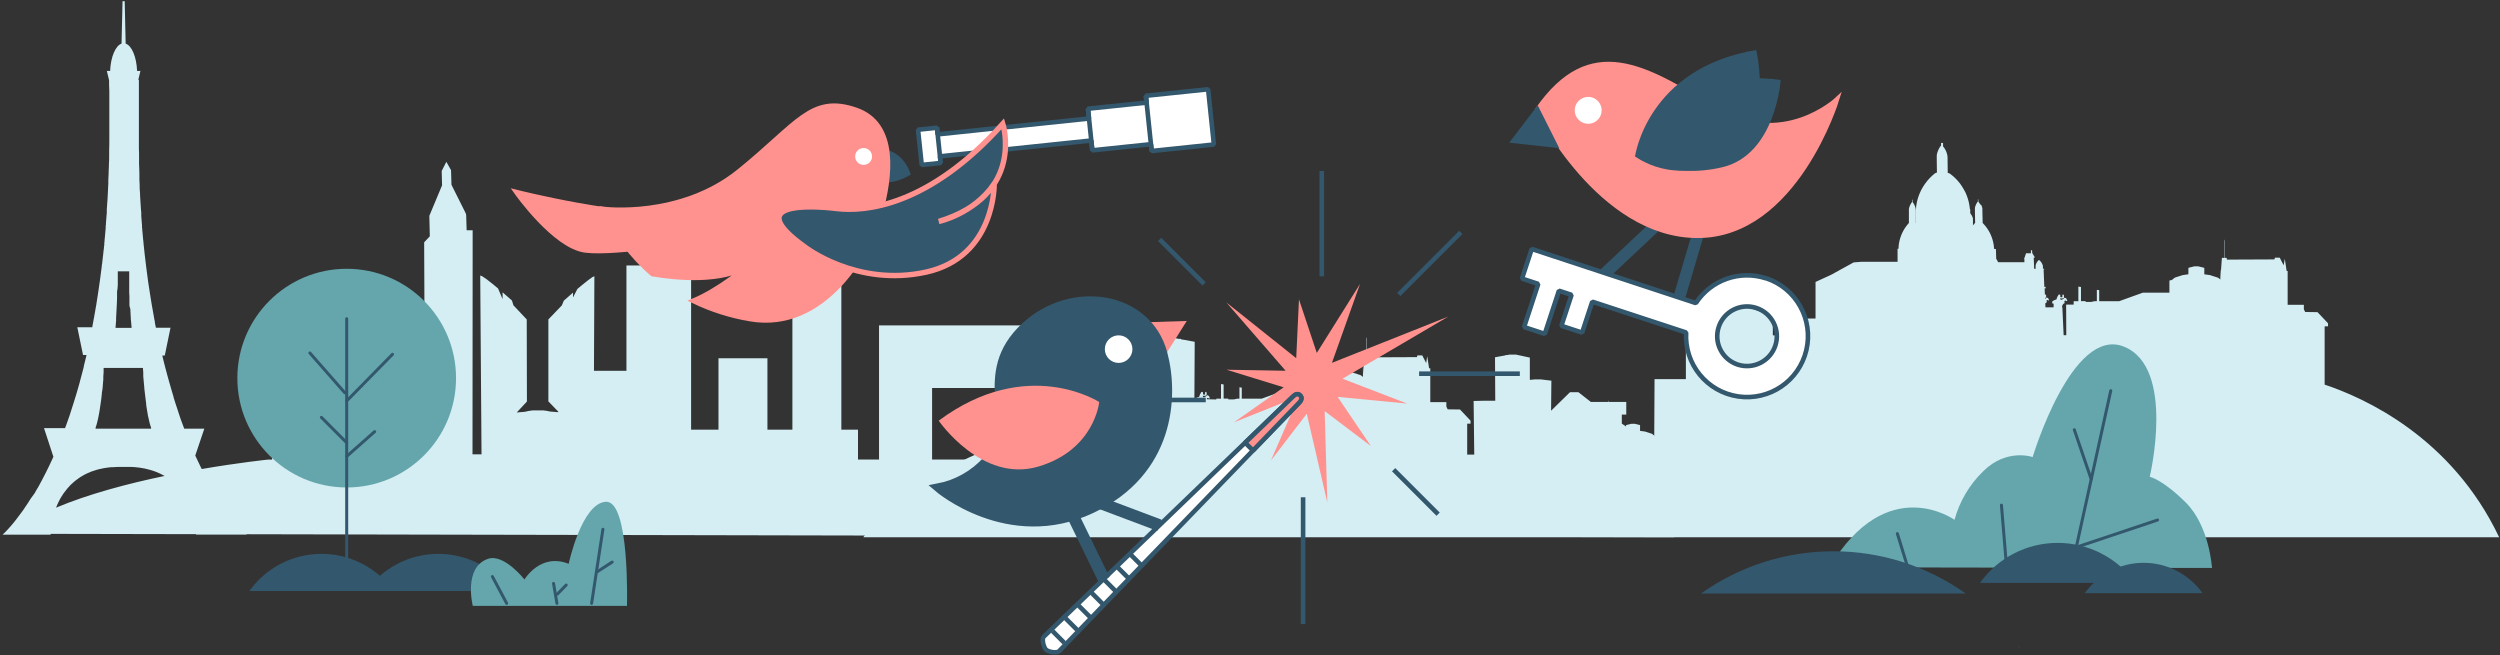 <?xml version="1.0" encoding="UTF-8"?> <svg xmlns="http://www.w3.org/2000/svg" width="832" height="218" viewBox="0 0 832 218"><rect x="0" y="0" width="832" height="218" fill="#333333" stroke="none"/><g fill="none" fill-rule="evenodd" transform="translate(.85 .41)"><path fill="#D4EEF3" fill-rule="nonzero" d="M772.79,127.59 L772.79,108.19 L773.92,108.19 L773.92,107.19 L770.41,103.47 L766.31,103.42 L765.87,102.51 L765.87,101.02 L761.4,101.02 L761.4,101.02 L760.48,101.02 L760.48,93.9 L760.48,89.9 L760.48,89.9 L760.48,89.78 L760.15,89.78 L759.53,85.73 L759.15,87.89 L757.85,85.35 L756.25,85.35 L756.08,85.92 L740.27,85.99 L740.19,85.41 L739.45,85.41 L739.45,79.28 L739.33,79.72 L739.33,85.41 L738.6,85.41 L738.15,91.59 L738.15,89.33 L738.09,89.46 L738.09,92.59 L737.37,92.04 L736.99,91.9 L734.57,91.13 L732.74,90.88 L732.74,88.76 L732.58,88.69 L730.69,88.22 L730.4,88.22 L729.97,88.22 L729.6,88.22 L729.46,88.22 L727.57,88.69 L727.45,88.76 L727.45,90.87 L725.56,91.14 L723.11,91.92 L722.84,92.06 L721.84,92.84 L721.43,92.84 L721.13,93 L721.13,97 L712.26,97 L704.4,99.83 L697.76,99.83 L697.76,96.15 L696.98,96.06 L696.98,99.83 L696.15,99.83 L695.71,99.95 L695.6,99.95 L695.6,99.95 L695.14,100.08 L693.25,100.08 L693.25,99.81 L692.38,99.81 L691.7,99.81 L691.7,95.1 L690.83,94.97 L690.83,99.82 L689.27,99.82 L689.27,100.96 L686.76,100.96 L686.81,111.14 L685.93,111.14 L685.5,101.81 L685.39,101.81 L685.39,101.53 L685.74,100.8 L685.88,100.67 L686.15,100.59 L686.23,100.38 L686.23,100.15 L686.23,100.02 L686.12,99.91 L686.24,99.81 L686.33,99.61 L686.51,99.61 L686.75,99.71 L686.95,99.79 L687.06,99.79 L687.11,99.68 L687.11,99.55 L686.85,98.97 L686.66,98.82 L686.39,98.7 L686.28,98.7 L686.14,98.7 L686.06,98.78 L686.06,98.9 L685.92,99 L685.46,99.25 L685.23,99.37 L685.14,99.37 L685.06,99.37 L684.9,99.23 L684.83,99.23 L684.83,99.1 L684.83,98.8 L684.91,98.8 L685.01,98.91 L685.12,98.91 L685.48,98.91 L685.97,98.78 L686.04,98.68 L686.04,98.56 L686.04,98.3 L686.04,97.95 L685.88,97.63 L685.55,97.63 L685.48,98.51 L685.18,98.51 L684.96,98.51 L684.82,98.39 L684.82,97.8 L684.63,97.62 L684.24,97.62 L684.24,97.8 L684.07,97.89 L684.07,98.12 L683.93,98.18 L683.86,98.27 L683.8,98.5 L683.48,99.3 L683.12,99.36 L682.83,99.49 L682.51,99.66 L682.12,99.94 L682.12,100.4 L682.12,100.52 L682.37,100.62 L682.71,100.74 L682.59,100.82 L682.59,100.96 L682.59,101.24 L682.59,101.68 L682.59,101.86 L679.88,101.86 L679.82,100.65 L679.9,100.49 L680.02,100.38 L680.22,100.3 L680.29,100.12 L680.29,99.91 L680.29,99.8 L680.2,99.71 L680.3,99.62 L680.39,99.44 L680.55,99.44 L680.77,99.53 L680.94,99.6 L681.03,99.6 L681.03,99.5 L681.03,99.38 L680.81,98.87 L680.64,98.74 L680.4,98.64 L680.31,98.64 L680.19,98.64 L680.11,98.71 L680.11,98.82 L679.99,98.9 L679.77,99.02 L679.77,98.7 L680.05,98.63 L680.11,98.54 L680.11,98.44 L680.11,98.21 L680.11,97.9 L679.98,97.62 L679.7,97.62 L679.7,97.92 L679.6,95.56 L679.93,95.56 L679.93,95.07 L679.5,95.07 L679.38,92.18 L679.26,89.3 L679.43,89.3 L679.43,89.02 L679.04,89.02 L679.04,88.5 L679.04,88.22 L678.98,87.95 L678.9,87.68 L678.79,87.42 L678.66,87.16 L678.51,86.92 L678.34,86.69 L678.14,86.47 L677.94,86.27 L677.71,86.09 L677.5,86.28 L677.31,86.49 L677.14,86.71 L676.99,86.95 L676.86,87.19 L676.75,87.45 L676.66,87.72 L676.6,87.99 L676.6,88.26 L676.6,88.82 L676.6,89.05 L676.55,89.05 L676.27,89.11 L676.08,88.78 L676.08,88.08 L675.97,85.35 L676.2,85.35 L676.28,85.35 L676.28,85 L676.19,85 L675.49,83.82 L675.49,83.62 L675.44,83.49 L675.44,83.49 L675.44,83.49 L675.44,82.86 L675.44,82.86 L675.44,82.86 L675.44,82.86 L675.44,82.86 L675.44,82.86 L675.24,82.86 L675.04,82.94 L675.04,82.94 L675.04,82.94 L675.04,82.94 L675.04,83 L675.04,83 L675.04,83 L675.04,83.62 L675.04,83.67 L675.04,83.67 L675.04,83.8 L675.04,83.87 L673.43,83.87 L672.86,85.51 L672.8,85.51 L672.8,85.84 L672.87,85.84 L672.87,86.84 L664.1,86.84 L664.01,86.61 L663.85,86.31 L663.68,86.02 L663.49,85.74 L663.39,82.47 L662.78,82.41 L662.73,81.75 L662.63,80.93 L662.47,80.13 L662.26,79.34 L662.01,78.56 L661.7,77.8 L661.36,77.07 L660.96,76.35 L660.53,75.67 L660.05,75.01 L659.53,74.39 L658.98,73.8 L658.89,70.03 L658.89,69.59 L658.89,69.29 L658.89,68.99 L658.83,68.69 L658.74,68.4 L658.64,68.12 L658.52,67.84 L658.15,67.59 L658,67.33 L657.83,67.08 L657.65,66.84 L657.54,66.71 L657.54,66.71 L657.54,66.71 L657.54,66.26 L657.54,66.26 L657.54,66.12 L657.54,66.12 L657.54,65.96 L657.39,65.96 L657.39,65.96 L657.39,66.15 L657.39,66.15 L657.39,66.29 L657.39,66.29 L657.39,66.66 L657.24,66.84 L657.07,67.09 L656.92,67.35 L656.78,67.62 L656.66,67.9 L656.56,68.18 L656.47,68.47 L656.4,68.76 L656.4,69.06 L656.4,69.36 L656.4,69.42 L656.4,69.72 L656.4,70.02 L656.48,73.73 L655.96,74.34 L655.75,74.64 L655.75,73.39 L655.75,73.12 L655.75,72.86 L655.75,72.59 L655.75,72.34 L655.68,72.08 L655.59,71.83 L655.49,71.59 L655.37,71.35 L655.24,71.12 L655.1,70.9 L654.94,70.69 L654.85,70.58 L654.85,70.58 L654.85,70.58 L654.85,70.19 L654.85,70.19 L654.85,70.07 L654.85,70.07 L654.85,69.93 L654.85,69.93 L654.85,69.28 L654.73,69.2 L654.61,68.2 L654.4,67.03 L654.1,65.87 L653.72,64.75 L653.26,63.66 L652.72,62.66 L652.12,61.66 L651.44,60.66 L650.69,59.76 L650.63,59.69 L650.63,59.69 L649.97,59 L649.97,59 L649.97,59 L649.9,58.91 L649.81,58.84 L649.71,58.74 L648.89,58.01 L648.03,57.35 L647.7,57.21 L647.36,57.13 L647.3,52.73 L647.3,52.31 L647.3,51.9 L647.24,51.49 L647.24,51.36 L647.15,50.96 L647.04,50.57 L646.91,50.18 L646.75,49.81 L646.57,49.45 L646.37,49.1 L646.15,48.76 L645.9,48.44 L645.8,48.33 L645.8,47.33 L645.8,47.33 L645.8,47.16 L645.15,47.16 L645.15,47.6 L645.15,47.66 L645.15,47.59 L645.15,47.59 L645.15,48 L644.97,48.23 L644.74,48.55 L644.74,48.55 L644.52,48.91 L644.33,49.28 L644.16,49.66 L644.01,50.04 L643.88,50.44 L643.78,50.84 L643.78,50.84 L643.78,50.84 L643.7,51.25 L643.7,51.66 L643.7,52.07 L643.7,52.59 L643.76,57.02 L643.41,57.12 L643.09,57.28 L642.26,57.98 L642.15,58.09 L642.15,58.09 L641.34,58.88 L640.58,59.73 L640.45,59.9 L640.45,59.9 L640.06,60.42 L639.89,60.64 L639.89,60.64 L639.75,60.82 L639.1,61.82 L638.53,62.82 L638.04,63.88 L637.61,64.98 L637.27,66.11 L637.01,67.26 L636.83,68.43 L636.83,68.62 L636.83,68.62 L636.83,68.84 L636.76,69.69 L636.76,69.69 L636.76,73.83 L636.71,73.83 L636.71,70.08 L636.71,69.78 L636.71,69.48 L636.71,69.18 L636.65,68.89 L636.58,68.59 L636.48,68.31 L636.37,68.02 L636.24,67.75 L636.1,67.49 L635.94,67.23 L635.94,67.23 L635.77,66.99 L635.62,66.8 L635.62,66.19 L635.62,66.19 L635.62,66.03 L635.46,66.03 L635.46,66.44 L635.46,66.44 L635.46,66.85 L635.46,66.85 L635.36,66.98 L635.36,66.98 L635.19,67.23 L635.03,67.49 L634.89,67.76 L634.76,68.03 L634.65,68.31 L634.56,68.6 L634.49,68.9 L634.43,69.19 L634.43,69.49 L634.43,69.79 L634.43,73.79 L633.97,74.34 L633.91,74.4 L633.42,75.04 L632.97,75.71 L632.56,76.41 L632.2,77.13 L631.88,77.87 L631.61,78.63 L631.38,79.41 L631.2,80.2 L631.07,80.99 L630.99,81.8 L630.99,82.37 L630.66,82.37 L630.66,86.71 L618.67,86.71 L616.03,86.92 L608.57,91.03 L603.36,93.42 L603.36,105.59 L591.42,105.59 L591.42,111.18 L589.15,111.18 L589.15,104.81 L576.39,100.23 L561.15,105 L561.15,110.07 C560.7,109.39 560.37,108.91 560.37,108.91 L560.21,108.58 L560.21,125.76 L549.78,125.76 L549.65,150.76 L544.97,150.76 L544.97,147.76 L546.61,147.76 L546.61,145.76 L538.89,140.58 L538.89,137.58 L540.37,137.58 L540.37,133.36 L528.59,133.36 L524.44,130.11 L521.65,130.11 L515.35,136.28 L515.45,126.28 L511.99,125.86 L509.89,125.86 L508.28,126.01 L508.28,118.6 L503.66,117.6 L501.54,117.6 L500.66,117.76 L500.15,117.76 L500.15,117.86 L499.49,117.99 L499.41,117.99 L499.41,117.99 L496.69,118.49 L496.77,132.95 L495.38,132.95 L493.25,132.95 L489.57,133.04 L489.78,150.89 L487.43,150.89 L487.43,140.59 L488.55,140.59 L488.55,139.59 L485.04,135.87 L480.94,135.82 L480.5,134.91 L480.5,133.42 L476.03,133.42 L476.03,133.42 L475.15,133.42 L475.15,126.31 L475.15,122.56 L475.15,122.26 L475.15,122.26 L475.15,122.14 L474.75,122.14 L474.13,118.14 L473.78,120.41 L472.48,117.87 L470.86,117.87 L470.7,118.44 L454.89,118.51 L454.81,117.93 L454.07,117.93 L454.07,111.8 L453.94,112.24 L453.94,117.93 L453.2,117.93 L452.79,124.12 L452.79,121.79 L452.74,121.92 L452.74,125.02 L452.02,124.47 L451.64,124.33 L449.22,123.56 L447.4,123.31 L447.4,121.19 L447.23,121.12 L445.34,120.65 L445.05,120.65 L444.62,120.65 L444.25,120.65 L444.11,120.65 L442.22,121.12 L442.1,121.19 L442.1,123.3 L440.21,123.57 L437.76,124.35 L437.49,124.49 L436.49,125.27 L436.09,125.27 L435.79,125.43 L435.79,129.43 L426.91,129.43 L419.05,132.26 L412.41,132.26 L412.41,128.59 L411.64,128.49 L411.64,132.27 L410.82,132.27 L410.38,132.39 L410.28,132.39 L410.28,132.39 L409.82,132.52 L407.93,132.52 L407.93,132.25 L407.05,132.25 L406.37,132.25 L406.37,127.53 L405.5,127.41 L405.5,132.26 L403.94,132.26 L403.94,133.4 L403.28,133.4 L401.44,133.4 L401.44,140.67 L400.44,140.53 L400.15,134.29 L400.04,134.29 L400.04,134.01 L400.39,133.28 L400.53,133.15 L400.75,133.06 L400.83,132.85 L400.83,132.59 L400.83,132.46 L400.72,132.35 L400.84,132.25 L400.93,132.05 L401.15,132.05 L401.39,132.15 L401.59,132.23 L401.7,132.23 L401.75,132.12 L401.75,131.99 L401.5,131.41 L401.3,131.26 L401.03,131.14 L400.78,131.14 L400.7,131.23 L400.7,131.35 L400.57,131.44 L400.1,131.7 L399.87,131.82 L399.78,131.82 L399.7,131.82 L399.55,131.68 L399.47,131.68 L399.47,131.55 L399.47,131.25 L399.55,131.25 L399.66,131.36 L399.76,131.36 L400.12,131.31 L400.61,131.17 L400.68,131.08 L400.68,130.96 L400.73,130.7 L400.73,130.35 L400.58,130.03 L400.25,130.03 L400.18,130.91 L399.88,130.91 L399.65,130.91 L399.51,130.79 L399.51,130.19 L399.32,130.02 L398.93,130.02 L398.93,130.2 L398.77,130.29 L398.77,130.52 L398.63,130.58 L398.56,130.67 L398.5,130.9 L398.19,131.7 L397.82,131.76 L397.53,131.89 L397.22,132.06 L396.82,132.34 L396.82,132.8 L396.82,132.92 L397.06,133.02 L397.4,133.14 L397.28,133.22 L397.28,133.36 L397.28,133.64 L397.28,134.07 L397.28,134.26 L394.56,134.26 L394.56,133.05 L394.63,132.89 L394.76,132.78 L394.95,132.7 L395.02,132.52 L395.02,132.2 L394.92,132.11 L395.02,132.02 L395.11,131.83 L395.15,131.83 L395.37,131.92 L395.54,131.99 L395.63,131.99 L395.63,131.89 L395.63,131.77 L395.41,131.26 L395.24,131.13 L395,131.03 L394.91,131.03 L394.79,131.03 L394.71,131.1 L394.71,131.21 L394.59,131.29 L394.37,131.41 L394.37,131.09 L394.64,131.02 L394.7,130.93 L394.7,130.83 L394.7,130.6 L394.7,130.29 L394.56,130.01 L394.28,130.01 L394.28,130.31 L394.18,127.94 L394.51,127.94 L394.51,127.45 L394.15,127.45 L394.03,124.56 L393.92,121.68 L394.08,121.68 L394.08,121.4 L393.69,121.4 L393.69,120.88 L393.69,120.6 L393.63,120.33 L393.55,120.06 L393.44,119.8 L393.31,119.54 L393.16,119.3 L392.99,119.07 L392.8,118.85 L392.59,118.65 L392.36,118.47 L392.15,118.66 L391.96,118.87 L391.79,119.09 L391.64,119.33 L391.51,119.57 L391.4,119.83 L391.31,120.1 L391.25,120.37 L391.25,120.64 L391.25,121.2 L391.25,121.43 L391.25,121.43 L390.96,121.49 L390.77,121.15 L390.77,120.46 L390.67,117.73 L390.89,117.73 L390.97,117.73 L390.97,117.38 L390.88,117.38 L390.17,116.2 L390.17,115.99 L390.12,115.87 L390.12,115.87 L390.12,115.82 L390.12,115.19 L390.12,115.19 L390.12,115.19 L390.12,115.19 L390.12,115.19 L390.12,115.19 L389.92,115.19 L389.72,115.27 L389.72,115.27 L389.72,115.27 L389.72,115.27 L389.72,115.33 L389.72,115.33 L389.72,115.33 L389.72,115.95 L389.72,115.95 L389.72,115.95 L389.72,116.08 L389.72,116.15 L388.11,116.15 L387.54,117.79 L387.48,117.79 L387.48,118.12 L387.55,118.12 L387.55,119.12 L383.23,119.12 L383.23,138.24 C312.37,140.45 286.46,178.4 286.46,178.4 L830.87,178.4 C815,144.95 785.89,131.96 772.79,127.59 Z"></path><path fill="#D4EEF3" fill-rule="nonzero" d="M676.77,178.2 C676.77,178.2 667.65,170.98 650.49,164.2 C649.511,159.68 645.515,156.453 640.89,156.45 C640.56,156.45 640.24,156.45 639.89,156.45 C639.398,151.706 635.501,148.041 630.736,147.841 C625.971,147.64 621.779,150.965 620.89,155.65 C613.019,154.17 605.058,153.218 597.06,152.8 L597.06,139.2 L593.25,139.2 L593.25,138.29 L593.31,138.29 L593.31,138 L593.25,138 L592.75,136.55 L591.33,136.55 L591.33,136.49 L591.33,136.37 L591.33,136.37 L591.33,136.37 L591.33,136.37 L591.33,135.82 L591.33,135.82 L591.33,135.82 L591.33,135.77 L591.33,135.77 L591.33,135.77 L591.33,135.77 L591.15,135.71 L590.98,135.71 L590.98,135.71 L590.98,135.71 L590.98,135.71 L590.98,135.71 L590.98,135.71 L590.98,136.26 L590.98,136.31 L590.98,136.31 L590.98,136.41 L590.98,136.59 L590.36,137.64 L590.28,137.64 L590.28,137.94 L590.35,137.94 L590.55,137.94 L590.46,140.35 L590.46,140.96 L590.3,141.25 L590.04,141.2 L590.04,141.2 L590.04,141 L590.04,140.51 L590.04,140.26 L590.04,140.02 L589.96,139.79 L589.87,139.56 L589.75,139.35 L589.62,139.14 L589.47,138.94 L589.3,138.76 L589.11,138.59 L588.91,138.75 L588.73,138.93 L588.56,139.12 L588.41,139.32 L588.28,139.54 L588.17,139.76 L588.07,139.99 L588,140.23 L587.94,140.47 L587.94,140.72 L587.94,141.17 L587.6,141.17 L587.6,141.42 L587.74,141.42 L587.64,143.95 L587.53,146.5 L587.15,146.5 L587.15,146.93 L587.44,146.93 L587.35,149.01 L587.35,148.75 L587.1,148.75 L586.98,149 L586.98,149.27 L586.98,149.47 L586.98,149.57 L587.03,149.64 L587.27,149.71 L587.27,149.99 L587.07,149.88 L586.97,149.81 L586.97,149.72 L586.9,149.65 L586.71,149.65 L586.5,149.74 L586.36,149.86 L586.16,150.31 L586.16,150.41 L586.16,150.5 L586.23,150.5 L586.39,150.44 L586.58,150.36 L586.72,150.36 L586.8,150.52 L586.89,150.6 L586.8,150.68 L586.8,150.96 L586.86,151.13 L587.03,151.2 L587.14,151.3 L587.21,151.44 L587.16,152.5 L584.77,152.5 L584.77,152.34 L584.77,151.96 L584.77,151.71 L584.77,151.58 L584.66,151.51 L584.96,151.4 L585.17,151.32 L585.17,151.21 L585.17,150.81 L584.82,150.56 L584.54,150.41 L584.28,150.3 L583.96,150.24 L583.69,149.54 L583.63,149.34 L583.57,149.25 L583.45,149.25 L583.45,149.04 L583.31,148.96 L583.31,148.8 L582.97,148.8 L582.8,148.95 L582.8,149.47 L582.67,149.58 L582.48,149.58 L582.21,149.58 L582.15,148.8 L581.86,148.8 L581.72,149.08 L581.72,149.38 L581.72,149.61 L581.72,149.72 L581.77,149.8 L582.21,149.92 L582.52,149.97 L582.62,149.97 L582.71,149.87 L582.78,149.87 L582.78,150.13 L582.78,150.25 L582.72,150.25 L582.59,150.38 L582.51,150.38 L582.44,150.38 L582.23,150.28 L581.82,150.05 L581.7,149.97 L581.7,149.87 L581.63,149.79 L581.4,149.79 L581.17,149.89 L581,150.03 L580.77,150.53 L580.77,150.65 L580.77,150.75 L580.87,150.75 L581.04,150.68 L581.25,150.59 L581.41,150.59 L581.5,150.76 L581.6,150.86 L581.5,150.95 L581.5,151.06 L581.5,151.26 L581.57,151.45 L581.77,151.53 L581.89,151.64 L582.2,152.28 L582.2,152.53 L582.11,152.53 L581.73,160.75 L580.95,160.75 L580.95,151.75 L578.75,151.75 L578.75,150.75 L577.38,150.75 L577.38,146.48 L576.61,146.59 L576.61,150.75 L575.15,150.75 L575.15,150.99 L573.49,150.99 L573.08,150.87 L573.08,150.87 L572.99,150.87 L572.6,150.77 L571.88,150.77 L571.88,147.44 L571.15,147.59 L571.15,150.83 L565.3,150.83 L558.38,148.34 L550.55,148.34 L550.55,144.85 L550.28,144.71 L549.92,144.71 L549.02,144.03 L548.78,143.9 L546.63,143.21 L544.96,142.98 L544.96,141.09 L544.85,141.03 L543.19,140.62 L543.07,140.62 L542.74,140.62 L542.36,140.62 L542.11,140.62 L540.44,141.03 L540.3,141.09 L540.3,142.96 L538.69,143.18 L536.56,143.86 L536.22,143.98 L535.58,144.46 L535.58,141.73 L535.53,141.62 L535.53,143.62 L535.17,138.17 L534.51,138.17 L534.51,133.17 L534.4,132.79 L534.4,138.18 L533.75,138.18 L533.68,138.68 L519.75,138.68 L519.6,138.17 L518.17,138.17 L517.02,140.41 L516.72,138.41 L516.17,141.99 L515.82,141.99 L515.82,142.36 L515.82,145.67 L515.82,151.94 L515.15,151.94 L515.15,151.94 L512.86,151.94 L511.22,151.94 L511.22,153.24 L510.84,154.05 L507.22,154.05 L504.13,157.33 L504.13,158.23 L505.13,158.23 L505.13,167.17 C502.85,166.757 500.553,166.363 498.24,165.99 C498.275,165.765 498.295,165.538 498.3,165.31 C498.3,159.89 490.59,155.5 481.07,155.5 C479.813,155.503 478.557,155.583 477.31,155.74 C477.4,154.74 477.45,153.74 477.45,152.74 C477.45,142.74 473.36,134.65 468.33,134.65 C463.3,134.65 459.47,142.27 459.23,151.84 C455.654,150.809 451.809,151.326 448.632,153.265 C445.455,155.204 443.238,158.388 442.52,162.04 L430.15,162.04 L430.38,156.2 L426.3,156.2 L426.22,156.32 L425.9,157.74 L425.9,152.83 L425.9,152.83 L425.9,151.93 L425.84,151.93 L425.84,143.23 L424.23,143.23 L424.23,148.01 L424.07,147.8 L423.69,147.41 L423.29,147.07 L422.85,146.77 L422.49,146.57 L422.49,146.11 L422.38,145.06 L416.9,145.06 L416.9,146.51 L416.4,146.77 L415.93,147.07 L415.5,147.41 L415.29,147.61 L415.29,143.54 L415.12,143.23 L413.51,143.23 L413.56,151.93 L413.19,151.93 L413.19,152.82 L413.19,152.82 L413.19,156.75 L412.93,156.3 L412.52,156.17 L405.89,156.17 L406.15,132.59 L401.28,132.47 L398.49,132.47 L396.64,132.47 L396.75,113.34 L393.15,112.67 L393.15,112.67 L393.05,112.67 L392.17,112.5 L392.17,112.36 L391.45,112.36 L390.3,112.15 L387.49,112.15 L381.37,113.42 L381.37,123.22 L379.23,123.03 L376.46,123.03 L371.88,123.58 L372.16,152.5 L353.15,152.5 L353.15,107.88 L291.69,107.88 L291.69,152.53 L284.69,152.53 L284.69,142.59 L279.15,142.59 L279.15,83.46 L262.86,72.16 L262.86,142.59 L254.55,142.59 L254.55,118.82 L238.26,118.82 L238.26,142.59 L229.15,142.59 L229.15,87.93 L207.63,87.93 L207.63,123 L196.82,123 L196.96,91.52 L196.32,91.8 L194.93,92.8 L192.82,94.49 L191.31,95.75 L189.84,98.59 L189.84,96.98 L186.79,99.65 L186.13,101.23 L181.65,105.89 L181.65,133.17 L184.93,136.57 L184.93,136.77 L182.48,136.57 L182.28,136.57 L181.89,136.48 L180.98,136.3 L180.04,136.18 L179.73,136.18 L179.32,136.18 L178.84,136.18 L177.66,136.18 L177.24,136.18 L176.77,136.18 L176.38,136.18 L175.56,136.29 L175.13,136.35 L174.19,136.55 L173.86,136.64 L173.75,136.64 L171.11,136.87 L174.51,133.23 L174.45,105.9 L170.02,101.19 L169.52,99.59 L166.41,96.87 L166.41,99.15 L164.9,95.59 L163.35,94.29 L161.15,92.56 L159.68,91.56 L158.97,91.27 L159.4,150.79 L156.4,150.79 L156.4,150.58 L156.45,76.22 L154.45,76.22 L154.29,71.09 L154.15,70.59 L149.4,61.1 L149.26,56.35 L149.26,56.21 L147.67,53.4 L147.67,53.48 L147.67,53.48 L146.15,56.49 L146.15,56.59 L146.27,61.27 L142.04,71.39 L142.04,71.59 L142.04,71.59 L142.04,71.81 L142.04,71.81 L142.19,78.23 L140.31,80.23 L140.51,127.03 L139.89,126.75 L139.89,126.39 L130.01,116.7 L126.32,116.7 L120.84,121.01 L105.21,121.01 L105.21,126.59 L107.21,126.59 L107.21,130.59 L97.01,137.45 L97.01,140.14 L99.15,140.14 L99.15,144.14 L89.71,144.14 L89.71,152.55 L88.29,152.55 C88.29,152.55 79.01,153.5 66.29,155.68 L65.91,154.93 C65.65,154.4 65.39,153.85 65.13,153.3 C64.87,152.75 64.48,151.92 64.13,151.2 L67.15,142.24 L60.46,142.24 C60.16,141.45 59.86,140.65 59.56,139.83 C59.4,139.4 59.24,138.95 59.08,138.5 C58.733,137.5 58.4,136.48 58.08,135.44 C58,135.19 57.92,134.95 57.83,134.7 C57.65,134.14 57.47,133.57 57.28,133 L57.01,132.13 C57.01,132 56.92,131.87 56.88,131.73 C56.883,131.667 56.883,131.603 56.88,131.54 L56.64,130.79 C56.25,129.5 55.86,128.18 55.48,126.79 C55.35,126.34 55.22,125.88 55.1,125.42 L55.04,125.21 C54.82,124.42 54.61,123.62 54.39,122.81 C54.39,122.81 54.39,122.81 54.39,122.81 C54.16,121.95 53.94,121.08 53.71,120.19 C53.59,119.71 53.47,119.19 53.36,118.74 C53.29,118.46 53.22,118.18 53.16,117.9 L53.99,117.9 L55.89,108.67 L51.03,108.67 C51.03,108.49 50.96,108.32 50.92,108.14 C50.85,107.77 50.78,107.39 50.7,107.02 L50.7,107.02 C50.705,106.957 50.705,106.893 50.7,106.83 C50.7,106.617 50.66,106.407 50.58,106.2 C50.28,104.59 49.98,102.94 49.7,101.26 C49.54,100.32 49.38,99.37 49.23,98.41 C49.23,98.13 49.14,97.85 49.1,97.58 C49.06,97.31 49.01,96.98 48.96,96.67 L48.87,96.07 C48.77,95.4 48.67,94.72 48.56,94.07 L48.44,93.23 C48.28,92.05 48.11,90.85 47.96,89.64 C47.96,89.36 47.88,89.07 47.85,88.79 C47.67,87.32 47.49,85.79 47.31,84.31 C47.183,83.11 47.053,81.89 46.92,80.65 C46.92,80.17 46.82,79.65 46.78,79.21 C46.68,78.21 46.58,77.13 46.49,76.08 C46.49,75.78 46.49,75.49 46.41,75.2 C46.41,75.1 46.41,75 46.41,74.9 L46.41,74.54 L46.35,73.89 C46.29,73.09 46.22,72.28 46.16,71.46 C46.16,71.4 46.16,71.34 46.16,71.27 C46.16,71.04 46.16,70.8 46.16,70.57 C46.16,70.34 46.16,69.98 46.09,69.68 C46.02,69.38 46.09,69.02 46.02,68.68 L46.02,68.68 L46.02,68.68 L45.9,66.83 C45.85,66.05 45.8,65.27 45.76,64.48 C45.76,64.15 45.76,63.82 45.71,63.48 C45.66,63.14 45.65,62.57 45.63,62.12 C45.61,61.67 45.63,61.52 45.63,61.21 L45.54,59.33 C45.54,59.01 45.54,58.68 45.54,58.33 C45.54,57.98 45.54,57.67 45.54,57.33 C45.54,56.33 45.46,55.26 45.43,54.21 L45.43,53.21 C45.43,52.97 45.43,52.73 45.43,52.49 C45.43,52.25 45.43,51.88 45.43,51.57 C45.43,50.76 45.43,49.95 45.37,49.14 C45.37,48.82 45.37,48.51 45.37,48.14 C45.37,47.77 45.37,47.79 45.37,47.61 C45.37,47.43 45.37,46.99 45.37,46.68 L45.37,44.11 L45.37,43.74 C45.37,43.55 45.37,43.36 45.37,43.16 L45.37,42.73 C45.37,41.56 45.37,40.37 45.37,39.17 L45.37,38.23 C45.37,37.81 45.37,37.39 45.37,36.97 L45.37,36.86 C45.37,36.01 45.37,35.14 45.37,34.27 C45.37,33.8 45.37,33.33 45.37,32.85 C45.37,32.53 45.37,32.21 45.37,31.85 C45.37,31.03 45.37,30.2 45.37,29.37 C45.37,29.07 45.37,28.76 45.37,28.45 C45.37,28.14 45.37,28.02 45.37,27.8 C45.37,27.58 45.37,27.16 45.37,26.8 C45.37,26.44 45.37,26.38 45.37,26.16 L35.45,26.16 L35.45,26.38 L35.45,26.38 C35.45,27.51 35.45,28.62 35.53,29.73 L35.53,29.73 L35.53,31.39 L35.53,31.39 C35.53,32.46 35.53,33.53 35.53,34.58 L35.53,34.58 C35.53,35.17 35.53,35.76 35.53,36.35 L35.53,36.35 C35.53,37.35 35.53,38.43 35.53,39.46 L35.53,39.46 L35.53,41.27 C35.53,42.27 35.53,43.37 35.53,44.4 C35.53,44.99 35.53,45.58 35.53,46.16 C35.53,47.24 35.53,48.31 35.48,49.38 C35.48,49.93 35.48,50.47 35.48,51.01 C35.48,52.15 35.48,53.29 35.39,54.41 C35.39,54.88 35.39,55.35 35.34,55.82 C35.34,57.05 35.25,58.28 35.2,59.49 C35.2,59.86 35.2,60.22 35.2,60.59 C35.14,61.88 35.08,63.16 35.01,64.42 L35.01,64.42 L34.95,65.56 L34.95,65.62 L34.74,68.59 L34.74,68.59 C34.74,68.8 34.74,69.01 34.69,69.23 L34.69,69.23 L34.69,69.69 L34.69,70.08 C34.69,70.44 34.69,70.81 34.62,71.17 L34.62,71.17 C34.55,72.08 34.49,72.98 34.41,73.87 C34.41,74.16 34.41,74.46 34.34,74.75 C34.27,75.04 34.34,75.05 34.34,75.2 L34.34,75.2 C34.34,75.53 34.29,75.86 34.26,76.2 C34.2,76.96 34.13,77.71 34.06,78.46 L33.97,79.33 C33.97,79.73 33.9,80.12 33.86,80.51 L33.86,80.78 C33.86,81.04 33.86,81.29 33.78,81.54 L33.78,81.54 C33.78,82.03 33.67,82.54 33.62,83.01 L33.53,83.87 C33.46,84.56 33.38,85.24 33.3,85.87 L33.18,86.87 C33.18,87.06 33.18,87.25 33.11,87.44 C33.04,87.63 33.04,88.01 33.01,88.29 C32.88,89.29 32.76,90.29 32.62,91.29 C32.56,91.77 32.5,92.29 32.43,92.72 C32.27,93.927 32.1,95.117 31.92,96.29 C31.84,96.84 31.76,97.39 31.67,97.94 C31.53,98.85 31.39,99.75 31.24,100.65 C31.24,100.93 31.15,101.2 31.1,101.48 C31.05,101.76 30.98,102.18 30.93,102.48 L30.93,102.48 C30.87,102.85 30.81,103.22 30.74,103.58 L30.5,104.91 C30.5,105.04 30.5,105.17 30.43,105.3 C30.25,106.3 30.07,107.3 29.88,108.3 C29.88,108.37 29.88,108.43 29.88,108.5 L24.88,108.5 L26.78,117.73 L27.95,117.73 L27.8,118.37 C27.59,119.22 27.39,120.06 27.18,120.88 L27.03,121.49 C27.03,121.56 27.03,121.62 27.03,121.68 C26.96,121.94 26.89,122.2 26.83,122.46 C26.54,123.57 26.25,124.67 25.96,125.74 L25.75,126.5 C25.751,126.523 25.751,126.547 25.75,126.57 C25.64,126.98 25.52,127.39 25.41,127.8 C25.22,128.45 25.04,129.1 24.85,129.73 C24.78,129.99 24.7,130.24 24.63,130.49 L23.84,133.07 C23.7,133.52 23.55,133.97 23.41,134.42 C23.06,135.48 22.72,136.53 22.41,137.55 C22.33,137.79 22.25,138.04 22.16,138.28 C21.98,138.81 21.79,139.33 21.61,139.85 L21.13,141.19 C21.102,141.245 21.079,141.302 21.06,141.36 L20.8,142.08 L13.8,142.08 L16.92,151.6 L16.55,152.42 C16.17,153.23 15.81,154.01 15.44,154.77 C15.399,154.866 15.353,154.96 15.3,155.05 C15.087,155.51 14.867,155.96 14.64,156.4 C14.607,156.479 14.571,156.555 14.53,156.63 C14.037,157.597 13.557,158.527 13.09,159.42 L12.74,160.07 C12.22,161.07 11.74,161.93 11.2,162.8 C11.08,163.02 10.96,163.23 10.83,163.44 C10.826,163.467 10.826,163.493 10.83,163.52 L9.33,165.59 L9.33,165.59 L8.89,166.29 L8.5,166.91 C7.9,167.83 7.33,168.69 6.78,169.48 C5.95,170.59 5.2,171.59 4.51,172.51 L4.06,173.08 C3.3,174.02 2.64,174.8 2.06,175.43 C1.48,176.06 1.06,176.52 0.71,176.86 L0.5,177.07 L0,177.53 L16,177.53 L16,177.26 L64.41,177.36 L64.41,177.36 L64.41,177.36 C64.41,177.46 64.41,177.51 64.41,177.51 L81.31,177.51 L81.16,177.38 L309.88,177.86 L309.88,177.93 L343.51,177.93 L556.51,178.38 L555.75,178.18 L676.77,178.18 L676.77,178.2 Z M33.35,128.2 C33.345,128.123 33.345,128.047 33.35,127.97 C33.35,127.75 33.4,127.54 33.41,127.33 C33.41,126.87 33.49,126.42 33.53,126 C33.525,125.953 33.525,125.907 33.53,125.86 L33.53,125.48 C33.53,125.31 33.53,125.15 33.53,124.99 C33.53,124.47 33.61,123.99 33.63,123.59 L33.63,123.59 C33.63,123.33 33.63,123.09 33.63,122.89 C33.625,122.827 33.625,122.763 33.63,122.7 C33.63,122.27 33.63,122.03 33.63,122.03 L46.73,122.03 C46.73,122.03 46.73,122.59 46.83,123.54 C46.83,123.63 46.83,123.72 46.83,123.82 C46.835,123.913 46.835,124.007 46.83,124.1 C46.83,124.18 46.83,124.27 46.83,124.36 C46.83,124.45 46.83,124.69 46.83,124.86 C46.91,125.91 47.02,127.18 47.17,128.57 C47.17,129 47.25,129.43 47.3,129.87 C47.41,130.87 47.54,131.99 47.68,133.07 L47.8,133.92 C47.8,134.05 47.8,134.17 47.8,134.3 C47.85,134.66 47.9,135.02 47.96,135.37 C48.06,136.08 48.18,136.77 48.31,137.44 C48.31,137.72 48.41,137.99 48.47,138.25 C48.6,138.91 48.74,139.54 48.89,140.12 C48.89,140.22 48.89,140.31 48.97,140.4 C49.04,140.68 49.11,140.94 49.19,141.18 C49.19,141.24 49.19,141.3 49.24,141.35 C49.257,141.415 49.281,141.479 49.31,141.54 L49.43,141.9 C49.459,142.015 49.459,142.135 49.43,142.25 L30.96,142.25 C30.931,142.142 30.931,142.028 30.96,141.92 L30.96,141.92 C31.04,141.71 31.11,141.47 31.18,141.24 L31.18,141.24 C31.209,141.169 31.233,141.095 31.25,141.02 C31.267,140.942 31.291,140.865 31.32,140.79 L31.41,140.48 C31.68,139.48 31.93,138.33 32.14,137.1 C32.22,136.7 32.29,136.28 32.35,135.86 C32.52,134.86 32.67,133.78 32.81,132.72 C32.81,132.44 32.88,132.16 32.91,131.87 L32.97,131.38 C32.97,131.16 32.97,130.95 33.04,130.73 C33.11,130.51 33.04,130.47 33.04,130.34 L33.04,130.34 C33.21,129.59 33.28,128.87 33.35,128.18 L33.35,128.2 Z M38.35,94.63 C38.35,94.33 38.35,94.03 38.35,93.75 C38.35,93.47 38.35,93.19 38.35,92.93 C38.35,92.4 38.35,91.93 38.35,91.53 C38.35,90.53 38.35,89.9 38.35,89.9 L42.15,89.9 L42.15,90.16 C42.15,90.27 42.15,90.4 42.15,90.56 C42.15,90.72 42.15,90.91 42.15,91.12 L42.15,91.12 C42.15,91.7 42.15,92.45 42.15,93.32 C42.15,93.49 42.15,93.67 42.15,93.85 C42.15,94.03 42.15,94.11 42.15,94.24 L42.15,94.24 C42.14,94.286 42.14,94.334 42.15,94.38 C42.15,94.63 42.15,94.9 42.15,95.17 L42.15,96.17 C42.15,96.81 42.15,97.47 42.22,98.17 L42.22,98.17 C42.22,98.37 42.22,98.56 42.22,98.76 C42.22,98.96 42.22,98.98 42.22,99.09 C42.22,99.49 42.22,99.89 42.22,100.3 L42.22,100.3 C42.22,100.63 42.22,100.95 42.22,101.3 L42.22,101.3 L42.55,102.59 C42.55,102.7 42.55,102.81 42.55,102.91 L42.55,102.91 C42.55,103.22 42.55,103.52 42.6,103.81 L42.6,103.81 C42.595,103.893 42.595,103.977 42.6,104.06 C42.6,104.52 42.65,104.98 42.68,105.41 C42.71,105.84 42.68,106.09 42.75,106.41 C42.82,106.73 42.82,107.22 42.85,107.58 C42.88,107.94 42.9,108.12 42.93,108.36 L42.93,108.45 C42.935,108.533 42.935,108.617 42.93,108.7 L37.61,108.7 C37.6,108.587 37.6,108.473 37.61,108.36 C37.61,108.2 37.61,108.04 37.66,107.87 C37.66,107.4 37.75,106.87 37.79,106.31 C37.795,106.24 37.795,106.17 37.79,106.1 C37.79,105.86 37.79,105.62 37.79,105.36 C37.88,104.04 37.96,102.56 38.02,101.06 L38.11,98.86 C38.11,98.49 38.11,98.11 38.11,97.75 C38.11,97.39 38.11,96.97 38.11,96.59 C38.29,95.88 38.31,95.22 38.33,94.59 L38.35,94.63 Z M17.87,168.39 L17.87,168.39 C17.94,168.2 18.02,168.01 18.1,167.82 C18.18,167.63 18.35,167.24 18.49,166.94 C18.63,166.64 18.87,166.14 19.09,165.74 C19.21,165.53 19.33,165.31 19.46,165.1 C19.973,164.214 20.562,163.375 21.22,162.59 L21.68,162.03 C22,161.66 22.35,161.29 22.68,160.93 C23.054,160.556 23.448,160.202 23.86,159.87 L23.86,159.87 C24.03,159.72 24.21,159.58 24.39,159.44 L24.39,159.44 C25.269,158.735 26.213,158.115 27.21,157.59 C27.396,157.479 27.59,157.383 27.79,157.3 L27.92,157.23 C28.988,156.715 30.099,156.294 31.24,155.97 C31.522,155.877 31.809,155.8 32.1,155.74 L32.1,155.74 C32.6,155.62 33.1,155.51 33.65,155.41 L33.65,155.41 C34.42,155.27 35.23,155.16 36.07,155.08 L36.68,155.08 C37.45,155.01 38.26,154.98 39.09,154.98 L39.09,154.98 C39.33,154.98 39.57,154.98 39.82,154.98 L42.22,154.98 C42.42,154.98 42.62,154.98 42.81,154.98 C43.65,154.98 44.45,155.09 45.22,155.19 L45.37,155.19 C46.652,155.352 47.92,155.617 49.16,155.98 L49.16,155.98 C49.5,156.07 49.83,156.17 50.16,156.29 L51.11,156.63 C51.953,156.958 52.772,157.346 53.56,157.79 L53.91,157.99 C41.84,160.5 28.59,163.99 17.71,168.58 C17.82,168.52 17.84,168.45 17.87,168.39 Z M309.35,128.72 L336.15,128.72 L336.15,152.53 L309.35,152.53 L309.35,128.72 Z"></path><path fill="#D4EEF3" fill-rule="nonzero" d="M35.89,26.28 L45.15,26.28 L45.88,23.2 L44.77,23.2 C44.6,18.55 43.01,14.79 40.97,14.1 L40.65,1.42108547e-14 L39.93,1.42108547e-14 L39.6,14.1 C37.6,14.79 35.98,18.55 35.8,23.2 L34.71,23.2 L35.45,26.28 L35.89,26.28 Z"></path><polygon fill="#FF928E" fill-rule="nonzero" points="451.77 94.08 442.42 120.34 481.17 104.93 445.94 125.63 467.45 133.9 444.32 131.68 455.41 148.06 440 136.41 440.88 166.8 434.05 137.3 422.13 152.81 431.39 131.51 409.82 140.13 426.35 128.49 407.32 122.63 427.01 122.98 407.28 100.24 430.53 118.8 431.45 99.22 437.38 117.04"></polygon><line x1="464.66" x2="485.31" y1="97.58" y2="76.93" stroke="#33576C" stroke-linejoin="bevel" stroke-width="1.53"></line><line x1="439.04" x2="439.04" y1="91.55" y2="56.49" stroke="#33576C" stroke-linejoin="bevel" stroke-width="1.53"></line><line x1="399.88" x2="385.08" y1="94.08" y2="79.28" stroke="#33576C" stroke-linejoin="bevel" stroke-width="1.53"></line><line x1="477.75" x2="462.95" y1="170.71" y2="155.91" stroke="#33576C" stroke-linejoin="bevel" stroke-width="1.53"></line><line x1="471.43" x2="504.95" y1="123.95" y2="123.95" stroke="#33576C" stroke-linejoin="bevel" stroke-width="1.53"></line><line x1="432.82" x2="432.82" y1="165.09" y2="207.29" stroke="#33576C" stroke-linejoin="bevel" stroke-width="1.53"></line><line x1="400.43" x2="351.41" y1="132.69" y2="132.69" stroke="#33576C" stroke-linejoin="bevel" stroke-width="1.53"></line><path fill="#FFF" fill-rule="nonzero" stroke="#33576C" stroke-linejoin="bevel" stroke-width="1.53" d="M347.24,215.77 L347.24,215.77 C346.47,215 345.75,212.24 346.53,211.46 L429.43,131.59 C430.2,130.81 431.07,130.41 431.84,131.19 L431.84,131.19 C432.61,131.96 432.25,132.86 431.47,133.63 L351.63,216.29 C350.85,217.06 348.02,216.59 347.24,215.77 Z"></path><path fill="#FF928E" fill-rule="nonzero" stroke="#33576C" stroke-linejoin="bevel" stroke-width="1.53" d="M416.15,149.53 L413.54,146.93 L429.43,131.59 C430.2,130.81 431.07,130.41 431.84,131.18 C432.182,131.49 432.335,131.958 432.24,132.41 C432.107,132.88 431.844,133.304 431.48,133.63 L416.15,149.53 Z"></path><line x1="375.15" x2="379.1" y1="183.88" y2="187.84" stroke="#33576C" stroke-linejoin="bevel" stroke-width="1.53"></line><line x1="370.86" x2="374.82" y1="188.17" y2="192.12" stroke="#33576C" stroke-linejoin="bevel" stroke-width="1.53"></line><line x1="366.58" x2="370.53" y1="192.46" y2="196.41" stroke="#33576C" stroke-linejoin="bevel" stroke-width="1.53"></line><line x1="362.29" x2="366.24" y1="196.74" y2="200.7" stroke="#33576C" stroke-linejoin="bevel" stroke-width="1.53"></line><line x1="358" x2="361.96" y1="201.03" y2="204.98" stroke="#33576C" stroke-linejoin="bevel" stroke-width="1.53"></line><line x1="353.72" x2="357.67" y1="205.32" y2="209.27" stroke="#33576C" stroke-linejoin="bevel" stroke-width="1.53"></line><line x1="349.43" x2="353.38" y1="209.6" y2="213.56" stroke="#33576C" stroke-linejoin="bevel" stroke-width="1.53"></line><polyline fill="#FF928E" fill-rule="nonzero" stroke="#FF928E" stroke-width="2.84" points="381.87 108.22 391.48 107.91 385.99 116.63 385.99 116.63 381.87 108.22"></polyline><path fill="#33576C" fill-rule="nonzero" stroke="#33576C" stroke-width="2.84" d="M311.33,161.91 C311.33,161.91 334.76,182.03 362.42,169 C388.59,156.67 390.09,131.63 386.23,117.2 C381.03,97.82 355.84,93.94 340.38,108.2 C322.96,124.31 338.87,140.56 327.62,152.69 C323.347,157.465 317.623,160.704 311.33,161.91 L311.33,161.91 Z"></path><path fill="#FF928E" fill-rule="nonzero" d="M311.55,139.59 C311.55,139.59 325.83,160.4 344.64,154.88 C363.45,149.36 364.97,133.39 364.97,133.39 C364.97,133.39 340.96,117.74 311.55,139.59 Z"></path><circle cx="371.43" cy="115.78" r="4.59" fill="#FFF" fill-rule="nonzero"></circle><line x1="353.79" x2="366.58" y1="166.24" y2="192.46" stroke="#33576C" stroke-width="4"></line><line x1="359.36" x2="384.99" y1="164.75" y2="174.4" stroke="#33576C" stroke-width="4"></line><line x1="564.07" x2="557.72" y1="78.09" y2="99.54" stroke="#33576C" stroke-width="3.93"></line><line x1="549.57" x2="528.65" y1="75.26" y2="94.91" stroke="#33576C" stroke-width="3.93"></line><path fill="#FFF" fill-rule="nonzero" stroke="#33576C" stroke-linejoin="bevel" stroke-width="1.53" d="M586.9,92.23 C578.15,89.364 568.567,92.736 563.54,100.45 L508.91,82.45 L505.67,92.3 L511.08,94.08 L506.36,108.43 L513.25,110.7 L517.97,96.34 L522.16,97.72 L518.78,108.02 L525.68,110.28 L529.06,99.99 L560.3,110.25 C559.676,120.76 567.195,130.001 577.612,131.528 C588.028,133.055 597.883,126.36 600.302,116.114 C602.72,105.867 596.9,95.473 586.9,92.18 L586.9,92.23 Z M577.47,120.93 C572.265,119.223 569.429,113.619 571.136,108.414 C572.842,103.209 578.444,100.372 583.65,102.077 C588.856,103.782 591.694,109.384 589.99,114.59 C588.271,119.788 582.677,122.621 577.47,120.93 L577.47,120.93 Z"></path><path fill="#FF928E" fill-rule="nonzero" stroke="#FF928E" stroke-width="1.5" d="M510.81,36.06 C510.81,36.06 531.43,78 564.07,78.06 C596.71,78.12 610.53,32.62 610.53,32.62 C610.53,32.62 592.43,49.72 569.53,35.79 C546.63,21.86 528.5,10.65 510.81,36.06 Z"></path><polygon fill="#33576C" fill-rule="nonzero" points="501.42 47.08 510.9 34.63 518.08 48.91"></polygon><circle cx="527.7" cy="36.31" r="4.48" fill="#FFF" fill-rule="nonzero"></circle><path fill="#33576C" fill-rule="nonzero" d="M583.6,16.24 C583.6,16.24 590.04,42.01 573.3,52.03 C556.56,62.05 543.3,51.6 543.3,51.6 C543.3,51.6 547.3,22.29 583.6,16.24 Z"></path><path fill="#33576C" fill-rule="nonzero" d="M591.77 26.2C591.77 26.2 590.13 51.1 572.27 55.26 554.41 59.42 543.33 51.59 543.33 51.59 543.33 51.59 557.55 21.19 591.77 26.2ZM293.68 49.32C293.68 49.32 299.83 50.05 302.26 57.68 302.26 57.68 295.93 62.03 289.68 59.59 283.43 57.15 286.29 48.49 293.68 49.32Z"></path><path fill="#FF928E" fill-rule="nonzero" stroke="#FF928E" stroke-width="1.65" d="M248.8,105.72 C242.262,104.618 235.913,102.598 229.94,99.72 C238.94,95.92 247.94,88.2 248.31,87.85 C239.55,93.6 224.31,92.11 216.31,90.76 C212.802,87.754 209.651,84.355 206.92,80.63 C204.229,77.06 201.901,73.231 199.97,69.2 C199.97,69.2 225.54,72.46 245.14,56.62 C264.74,40.78 269.14,31.1 283.98,36.2 C297.57,40.89 295.54,58.2 291.98,70.85 C288.42,83.5 273.33,109.93 248.8,105.72 Z"></path><path fill="#FF928E" fill-rule="nonzero" stroke="#FF928E" stroke-width="1.65" d="M171.08,63.59 C171.08,63.59 206.7,72.59 226.03,70.97 L226.03,70.97 L233.95,79.04 C233.95,79.04 204.2,84.2 193.95,82.86 C183.7,81.52 171.08,63.59 171.08,63.59 Z"></path><circle cx="286.56" cy="51.66" r="2.81" fill="#FFF" fill-rule="nonzero"></circle><polygon fill="#FFF" fill-rule="nonzero" stroke="#33576C" stroke-linejoin="bevel" stroke-width="1.53" points="380.5 31.46 380.74 33.73 361.23 35.77 361.57 39.03 311.21 44.3 310.98 42.1 304.67 42.76 305.9 54.48 312.21 53.82 311.97 51.62 362.33 46.35 362.67 49.62 382.19 47.58 382.42 49.85 403.13 47.68 401.21 29.3"></polygon><path fill="#33576C" fill-rule="nonzero" stroke="#FF928E" stroke-width="1.8" d="M267.01,81.78 C267.01,81.78 284.3,95.25 307.38,90.14 C330.46,85.03 330.02,60.79 330.02,60.79 C323.02,70.9 311.59,73.29 311.59,73.29 C340.42,64.46 332.89,40.78 332.89,40.78 C308.21,68.38 286.89,70.11 277.7,69 C268.51,67.89 246.15,66.86 267.01,81.78 Z"></path><line x1="380.5" x2="382.42" y1="31.46" y2="49.85" stroke="#33576C" stroke-linejoin="bevel" stroke-width="1.53"></line><line x1="361.23" x2="362.67" y1="35.77" y2="49.62" stroke="#33576C" stroke-linejoin="bevel" stroke-width="1.53"></line><line x1="310.98" x2="312.2" y1="42.1" y2="53.82" stroke="#33576C" stroke-linejoin="bevel" stroke-width="1.53"></line><path fill="#64A6AC" fill-rule="nonzero" d="M608.01,188.39 L735.31,188.61 C735.31,188.61 734.47,174.75 726.69,166.95 C718.91,159.15 714.58,158.26 714.58,158.26 C714.58,158.26 723.31,121.91 706,114.95 C688.69,107.99 675.62,151.7 675.62,151.7 C675.62,151.7 666.97,148.65 659.16,156.43 C654.584,160.862 651.286,166.444 649.61,172.59 C649.61,172.59 627.15,156.38 608.01,188.39 Z"></path><line x1="701.61" x2="688.61" y1="129.61" y2="188.61" stroke="#33576C" stroke-linecap="round"></line><line x1="689.48" x2="695.11" y1="142.6" y2="159.11" stroke="#33576C" stroke-linecap="round"></line><line x1="665.23" x2="666.96" y1="167.71" y2="188.61" stroke="#33576C" stroke-linecap="round"></line><line x1="690.13" x2="717.19" y1="181.71" y2="172.65" stroke="#33576C" stroke-linecap="round"></line><line x1="630.59" x2="634.06" y1="177.18" y2="188.43" stroke="#33576C" stroke-linecap="round"></line><path fill="#33576C" fill-rule="nonzero" d="M709.79,193.59 C703.833,185.227 694.198,180.261 683.93,180.261 C673.662,180.261 664.027,185.227 658.07,193.59 L709.79,193.59 Z"></path><path fill="#33576C" fill-rule="nonzero" d="M732.15 196.99C727.635 190.654 720.335 186.891 712.555 186.891 704.775 186.891 697.475 190.654 692.96 196.99L732.15 196.99ZM670.96 214.59 670.96 215.03 671.29 215.03C671.15 214.86 671.07 214.72 670.96 214.59ZM653.33 197.11C626.965 178.367 591.625 178.367 565.26 197.11L653.33 197.11ZM130.15 196.27C124.617 188.514 115.677 183.909 106.15 183.909 96.623 183.909 87.683 188.514 82.15 196.27L130.15 196.27Z"></path><path fill="#33576C" fill-rule="nonzero" d="M169.02,196.27 C163.487,188.514 154.547,183.909 145.02,183.909 C135.493,183.909 126.553,188.514 121.02,196.27 L169.02,196.27 Z"></path><circle cx="114.53" cy="125.43" r="36.39" fill="#64A6AC" fill-rule="nonzero"></circle><line x1="114.53" x2="114.53" y1="187.36" y2="105.66" stroke="#33576C" stroke-linecap="round"></line><line x1="106.11" x2="114.53" y1="138.49" y2="146.93" stroke="#33576C" stroke-linecap="round"></line><line x1="114.53" x2="129.77" y1="133.02" y2="117.5" stroke="#33576C" stroke-linecap="round"></line><line x1="113.9" x2="102.28" y1="130.3" y2="117.06" stroke="#33576C" stroke-linecap="round"></line><line x1="114.53" x2="123.83" y1="151.46" y2="143.24" stroke="#33576C" stroke-linecap="round"></line><path fill="#64A6AC" fill-rule="nonzero" d="M156.49,201.22 C156.49,201.22 153.27,188.36 161.55,185.57 C166.91,183.76 173.69,192.45 173.69,192.45 C173.69,192.45 178.99,183.45 188.4,187.23 C188.4,187.23 192.69,167.11 200.75,166.58 C208.81,166.05 207.81,201.22 207.81,201.22 L156.49,201.22 Z"></path><line x1="163.02" x2="167.77" y1="191.47" y2="200.39" stroke="#33576C" stroke-linecap="round"></line><line x1="199.8" x2="196.04" y1="175.73" y2="200.39" stroke="#33576C" stroke-linecap="round"></line><line x1="183.37" x2="184.5" y1="193.75" y2="200.39" stroke="#33576C" stroke-linecap="round"></line><line x1="197.92" x2="202.88" y1="189.86" y2="186.64" stroke="#33576C" stroke-linecap="round"></line><line x1="184.63" x2="187.58" y1="197.32" y2="194.29" stroke="#33576C" stroke-linecap="round"></line></g></svg> 